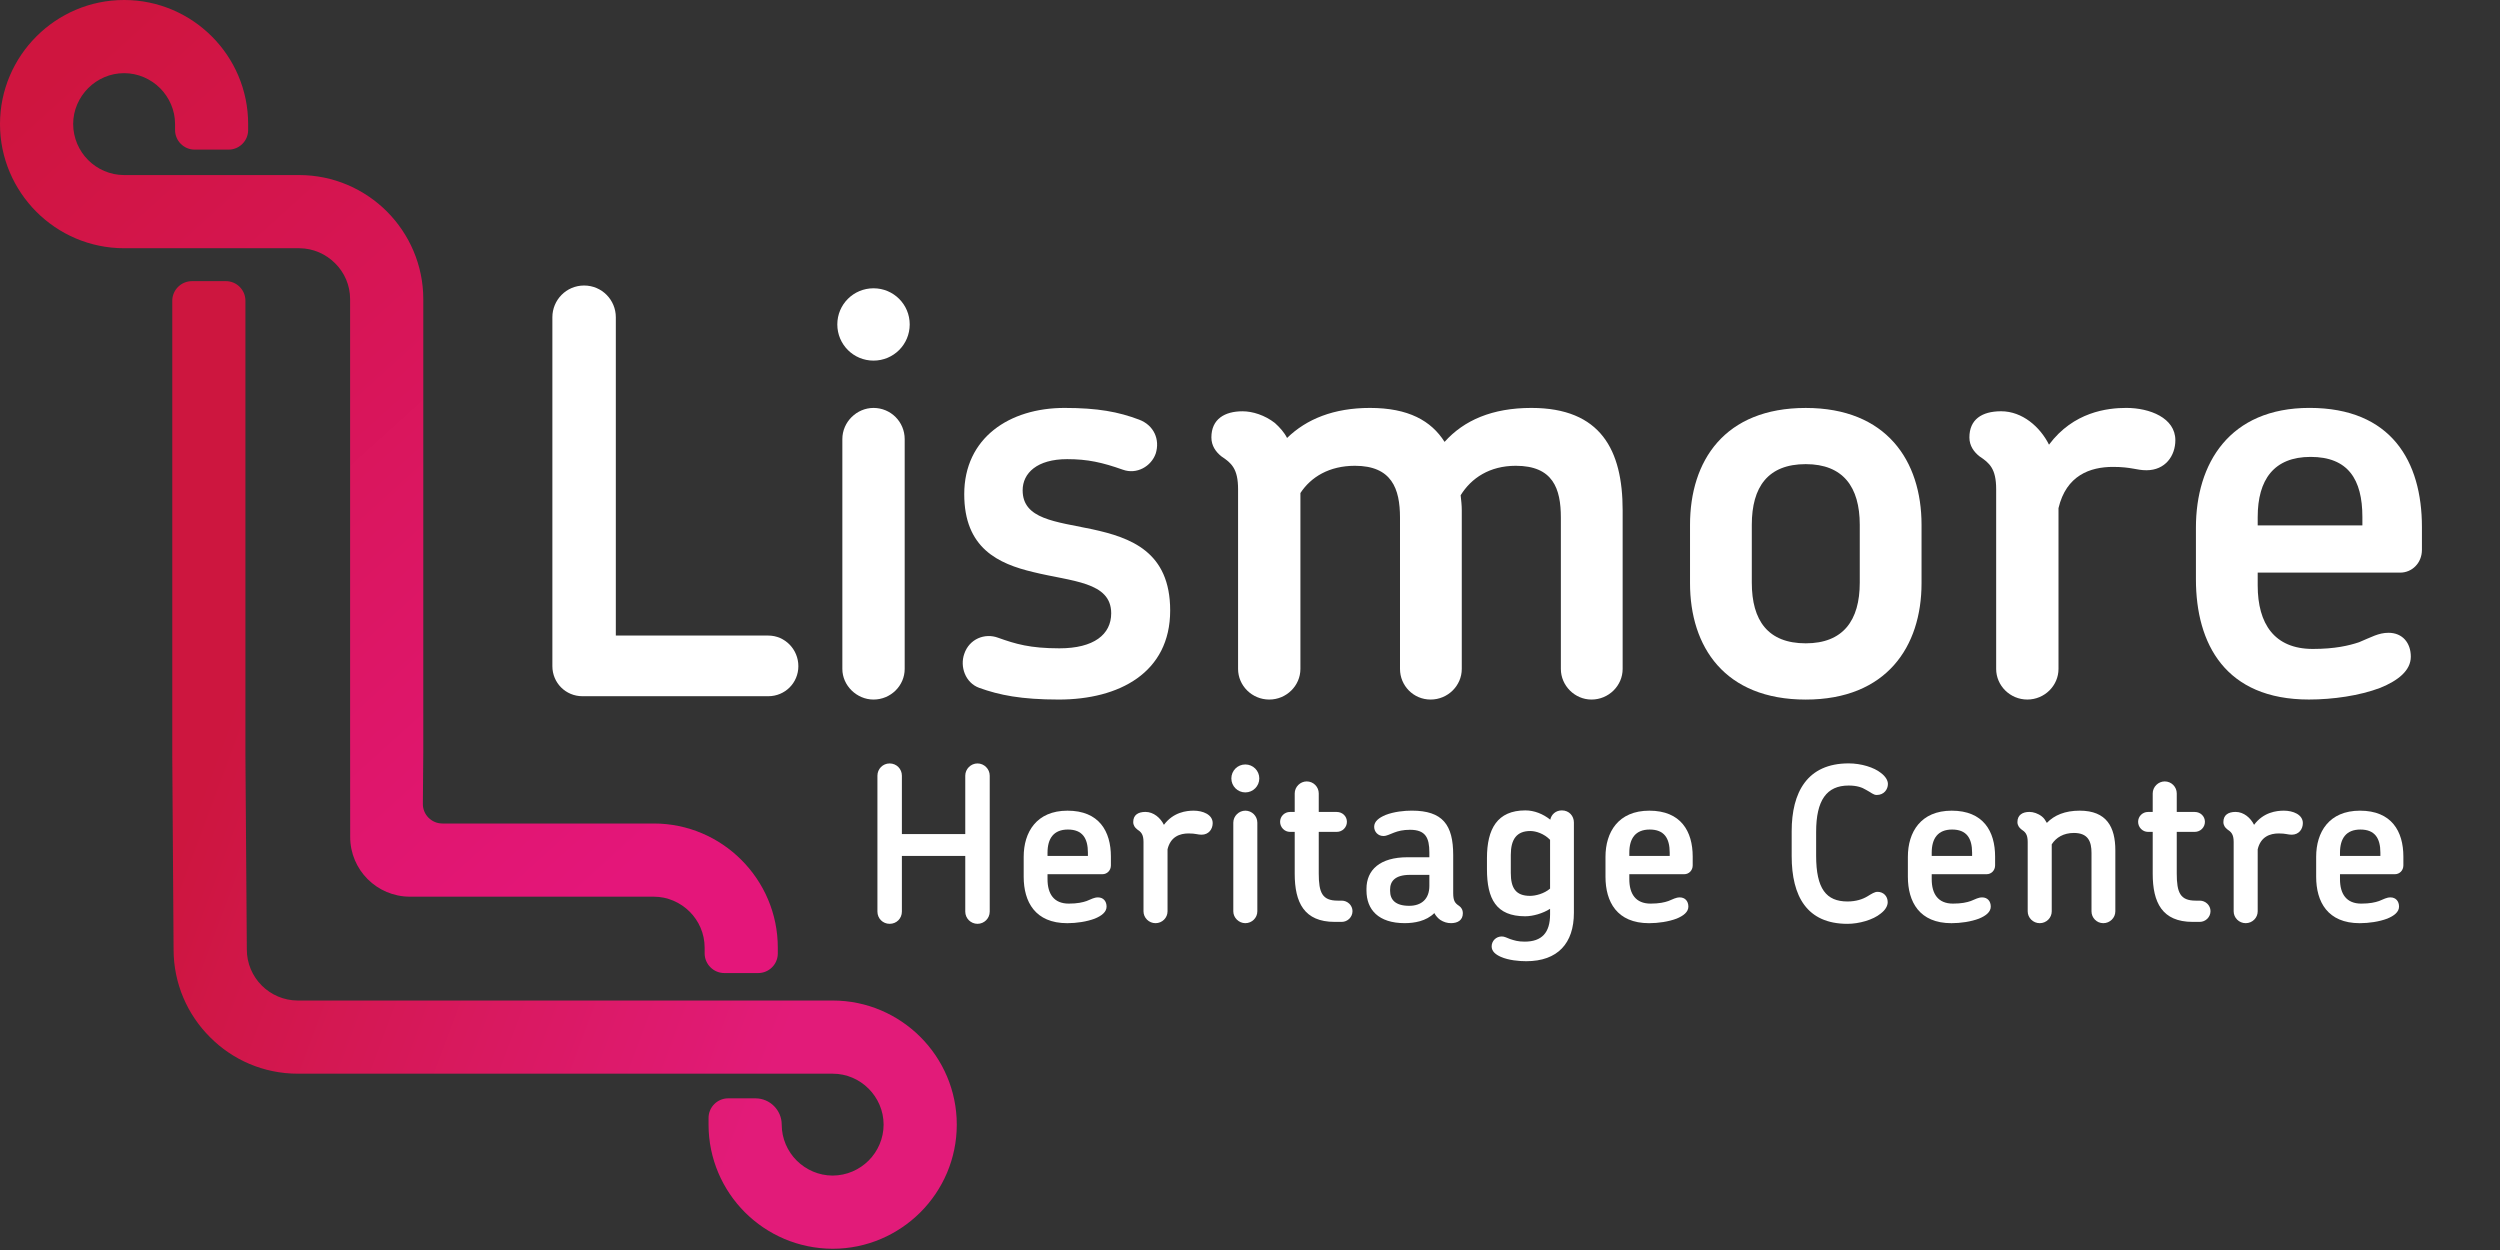 <?xml version="1.0" encoding="UTF-8"?>
<svg width="200px" height="100px" viewBox="0 0 200 100" version="1.1" xmlns="http://www.w3.org/2000/svg" xmlns:xlink="http://www.w3.org/1999/xlink">
    <rect x="0" y="0" width="200" height="100" fill="#333333" stroke="none"/>
    <title>A0A845AA-31D7-41AF-9A7D-E82680F35A15</title>
    <defs>
        <linearGradient x1="18.053%" y1="0%" x2="81.947%" y2="88.61%" id="linearGradient-1">
            <stop stop-color="#CF153F" offset="0%"></stop>
            <stop stop-color="#E4167A" offset="100%"></stop>
        </linearGradient>
        <linearGradient x1="11.204%" y1="35.591%" x2="82.868%" y2="68.598%" id="linearGradient-2">
            <stop stop-color="#CD163F" offset="0%"></stop>
            <stop stop-color="#E21B79" offset="100%"></stop>
        </linearGradient>
        <path d="M15.363,22.491 C14.491,22.491 13.781,23.196 13.781,24.068 L13.781,24.068 L13.781,60.463 L13.887,75.966 C13.887,78.694 15.005,81.188 16.806,82.977 L16.806,82.977 C18.595,84.782 21.082,85.895 23.822,85.895 L23.822,85.895 L55.823,85.895 L56.684,85.895 L62.537,85.895 L64.147,85.895 L66.613,85.895 C67.731,85.895 68.754,86.353 69.492,87.097 L69.492,87.097 C70.224,87.829 70.688,88.852 70.688,89.965 L70.688,89.965 L70.688,89.971 C70.688,91.083 70.224,92.112 69.492,92.844 L69.492,92.844 C68.754,93.582 67.731,94.041 66.618,94.046 L66.618,94.046 L66.613,94.046 C65.5,94.046 64.477,93.582 63.734,92.844 L63.734,92.844 C63.001,92.112 62.537,91.083 62.537,89.971 L62.537,89.971 L62.537,89.965 C62.537,88.813 61.592,87.868 60.441,87.868 L60.441,87.868 L58.249,87.868 C57.388,87.868 56.684,88.573 56.684,89.434 L56.684,89.434 L56.684,89.971 C56.684,92.704 57.802,95.192 59.596,96.987 L59.596,96.987 C61.391,98.781 63.879,99.894 66.613,99.9 L66.613,99.9 L66.618,99.9 C69.352,99.9 71.829,98.781 73.629,96.987 L73.629,96.987 C75.424,95.192 76.542,92.71 76.542,89.971 L76.542,89.971 L76.542,89.965 C76.542,87.237 75.424,84.749 73.629,82.954 L73.629,82.954 C71.829,81.16 69.352,80.042 66.613,80.042 L66.613,80.042 L62.537,80.042 L56.684,80.042 L23.822,80.042 C22.709,80.042 21.681,79.583 20.943,78.845 L20.943,78.845 C20.199,78.102 19.746,77.078 19.746,75.966 L19.746,75.966 L19.634,60.463 L19.634,24.057 C19.634,23.19 18.93,22.491 18.069,22.491 L18.069,22.491 L15.363,22.491 Z" id="path-3"></path>
    </defs>
    <g id="Lismore-Motif" stroke="none" stroke-width="1" fill="none" fill-rule="evenodd">
		<g id="Group-3"></g>
		<g id="Group-6">
			<path d="M9.923,0 C7.19,0 4.707,1.118 2.913,2.913 L2.913,2.913 C1.118,4.707 0,7.19 0,9.923 L0,9.923 L0,9.929 C0,12.663 1.118,15.145 2.913,16.945 L2.913,16.945 C4.707,18.74 7.19,19.858 9.929,19.858 L9.929,19.858 L14.005,19.858 L19.852,19.858 L23.928,19.858 C25.046,19.858 26.069,20.322 26.807,21.06 L26.807,21.06 C27.551,21.792 28.009,22.815 28.009,23.934 L28.009,23.934 L28.009,58.579 L28.015,66.959 C28.015,69.593 30.156,71.734 32.795,71.734 L32.795,71.734 L52.301,71.734 C53.413,71.734 54.431,72.198 55.169,72.93 L55.169,72.93 C55.912,73.668 56.371,74.691 56.371,75.809 L56.371,75.809 L56.371,76.268 C56.371,77.134 57.081,77.844 57.947,77.844 L57.947,77.844 L60.659,77.844 C61.52,77.844 62.224,77.14 62.224,76.279 L62.224,76.279 L62.224,75.809 C62.224,73.07 61.106,70.588 59.311,68.793 L59.311,68.793 C57.517,66.993 55.029,65.88 52.301,65.88 L52.301,65.88 L39.783,65.88 L35.394,65.88 C34.522,65.88 33.818,65.17 33.829,64.304 L33.829,64.304 L33.863,60.144 L33.863,23.934 C33.863,21.2 32.745,18.718 30.95,16.917 L30.95,16.917 C29.155,15.123 26.667,14.005 23.928,14.005 L23.928,14.005 L20.434,14.005 L19.852,14.005 L14.005,14.005 L13.429,14.005 L9.929,14.005 C8.811,14.005 7.788,13.541 7.055,12.808 L7.055,12.808 C6.317,12.07 5.859,11.042 5.853,9.929 L5.853,9.929 L5.853,9.923 C5.853,8.811 6.317,7.793 7.055,7.05 L7.055,7.05 C7.788,6.317 8.811,5.853 9.923,5.853 L9.923,5.853 L9.935,5.853 C11.042,5.853 12.065,6.317 12.803,7.05 L12.803,7.05 C13.541,7.793 14.005,8.811 14.005,9.923 L14.005,9.923 L14.005,10.404 C14.005,11.265 14.709,11.97 15.576,11.97 L15.576,11.97 L18.287,11.97 C19.148,11.97 19.852,11.265 19.852,10.404 L19.852,10.404 L19.852,9.923 C19.852,7.19 18.74,4.707 16.945,2.913 L16.945,2.913 C15.151,1.118 12.663,0 9.935,0 L9.935,0 L9.923,0 Z" id="Fill-1" fill="url(#linearGradient-1)"></path>
			<mask id="mask-4" fill="white">
				<use xlink:href="#path-3"></use>
			</mask>
			<use id="Clip-5" fill="url(#linearGradient-2)" xlink:href="#path-3"></use>
		</g>
		<g id="Lismore-Heritage-Centre" transform="translate(44.19, 22.841)" fill="#FFFFFF">
			<path d="M17.275,32.856 L2.404,32.856 C1.068,32.856 -9.93101159e-15,31.789 -9.93101159e-15,30.452 L-9.93101159e-15,2.538 C-9.93101159e-15,1.157 1.113,0 2.538,0 C3.964,0 5.076,1.157 5.076,2.538 L5.076,28.004 L17.275,28.004 C18.611,28.004 19.679,29.116 19.679,30.452 C19.679,31.789 18.611,32.856 17.275,32.856" id="Fill-7"></path>
			<path d="M25.691,33.123 C24.355,33.123 23.198,32.01 23.198,30.674 L23.198,12.287 C23.198,10.906 24.355,9.793 25.691,9.793 C27.072,9.793 28.185,10.906 28.185,12.287 L28.185,30.674 C28.185,32.01 27.072,33.123 25.691,33.123 M25.691,6.008 C24.087,6.008 22.795,4.717 22.795,3.112 C22.795,1.513 24.087,0.222 25.691,0.222 C27.296,0.222 28.587,1.513 28.587,3.112 C28.587,4.717 27.296,6.008 25.691,6.008" id="Fill-9"></path>
			<path d="M40.518,33.123 C37.488,33.123 35.755,32.765 34.151,32.189 C33.038,31.787 32.591,30.495 32.949,29.472 C33.351,28.27 34.598,27.778 35.666,28.181 C37.047,28.673 38.204,29.025 40.563,29.025 C43.325,29.025 44.706,27.913 44.706,26.224 C44.706,23.686 41.541,23.686 38.472,22.926 C35.666,22.26 32.949,21.014 32.949,16.692 C32.949,12.197 36.555,9.793 40.966,9.793 C43.632,9.793 45.282,10.106 46.931,10.727 C48.133,11.174 48.619,12.331 48.267,13.444 C47.909,14.467 46.752,15.138 45.639,14.735 C43.99,14.154 42.833,13.891 41.184,13.891 C38.78,13.891 37.622,15.004 37.622,16.385 C37.622,18.699 40.25,18.878 43.191,19.499 C46.26,20.169 49.424,21.282 49.424,26 C49.424,30.987 45.326,33.123 40.518,33.123" id="Fill-11"></path>
			<path d="M83.128,33.123 C81.792,33.123 80.679,32.01 80.679,30.674 L80.679,18.565 C80.679,16.25 80.053,14.422 77.073,14.422 C74.983,14.422 73.512,15.401 72.662,16.781 C72.707,17.184 72.752,17.587 72.752,17.983 L72.752,30.674 C72.752,32.01 71.639,33.123 70.258,33.123 C68.883,33.123 67.81,32.01 67.81,30.674 L67.81,18.565 C67.81,16.25 67.144,14.422 64.204,14.422 C62.158,14.422 60.687,15.311 59.843,16.603 L59.843,30.674 C59.843,32.01 58.73,33.123 57.35,33.123 C55.969,33.123 54.856,32.01 54.856,30.674 L54.856,16.295 C54.856,14.646 54.319,14.199 53.52,13.667 C53.073,13.31 52.721,12.818 52.721,12.152 C52.721,10.682 53.788,10.062 55.214,10.062 C56.013,10.062 56.992,10.369 57.797,10.995 C58.194,11.353 58.552,11.75 58.775,12.197 C60.329,10.682 62.515,9.793 65.406,9.793 C68.481,9.793 70.303,10.816 71.377,12.51 C72.931,10.772 75.201,9.793 78.32,9.793 C83.883,9.793 85.622,13.176 85.622,17.983 L85.622,30.674 C85.622,32.01 84.509,33.123 83.128,33.123" id="Fill-13"></path>
			<path d="M104.591,19.143 C104.591,16.113 103.255,14.29 100.27,14.29 C97.245,14.29 95.954,16.113 95.954,19.143 L95.954,23.772 C95.954,26.802 97.245,28.625 100.27,28.625 C103.255,28.625 104.591,26.802 104.591,23.772 L104.591,19.143 Z M100.27,33.125 C93.773,33.125 91.012,28.893 91.012,23.817 L91.012,19.143 C91.012,14.022 93.773,9.795 100.27,9.795 C106.727,9.795 109.533,14.022 109.533,19.143 L109.533,23.817 C109.533,28.893 106.727,33.125 100.27,33.125 L100.27,33.125 Z" id="Fill-15"></path>
			<path d="M127.523,14.779 C126.724,14.779 126.321,14.511 124.851,14.511 C123.028,14.511 121.111,15.181 120.49,17.809 L120.49,30.673 C120.49,32.009 119.377,33.122 117.997,33.122 C116.616,33.122 115.503,32.009 115.503,30.673 L115.503,16.294 C115.503,14.645 114.966,14.197 114.167,13.666 C113.72,13.309 113.362,12.822 113.362,12.151 C113.362,10.726 114.346,10.06 115.9,10.06 C117.594,10.06 119.02,11.307 119.73,12.733 C121.692,10.105 124.403,9.792 125.918,9.792 C127.791,9.792 129.838,10.592 129.838,12.375 C129.838,13.622 129.038,14.779 127.523,14.779" id="Fill-17"></path>
			<path d="M140.658,13.711 C137.718,13.711 136.426,15.539 136.426,18.519 L136.426,19.189 L144.801,19.189 L144.801,18.519 C144.801,15.494 143.644,13.711 140.658,13.711 L140.658,13.711 Z M149.564,21.146 C149.564,22.214 148.759,22.969 147.826,22.969 L136.426,22.969 L136.426,23.997 C136.426,27.067 137.762,29.074 140.837,29.074 C142.615,29.074 143.733,28.805 144.533,28.537 C145.511,28.134 146.092,27.782 146.892,27.782 C148.004,27.782 148.675,28.582 148.675,29.694 C148.675,30.807 147.647,31.612 146.227,32.188 C144.577,32.814 142.442,33.121 140.524,33.121 C133.843,33.121 131.484,28.671 131.484,23.505 L131.484,19.363 C131.484,14.247 134.156,9.791 140.569,9.791 C147.115,9.791 149.564,14.068 149.564,19.318 L149.564,21.146 Z" id="Fill-19"></path>
			<path d="M34.01,51.065 C33.479,51.065 33.031,50.634 33.031,50.086 L33.031,45.636 L27.961,45.636 L27.961,50.086 C27.961,50.634 27.536,51.065 26.982,51.065 C26.434,51.065 26.004,50.634 26.004,50.086 L26.004,39.212 C26.004,38.676 26.434,38.234 26.982,38.234 C27.536,38.234 27.961,38.676 27.961,39.212 L27.961,43.886 L33.031,43.886 L33.031,39.212 C33.031,38.676 33.479,38.234 34.01,38.234 C34.541,38.234 34.988,38.676 34.988,39.212 L34.988,50.086 C34.988,50.634 34.541,51.065 34.01,51.065" id="Fill-22"></path>
			<path d="M41.244,43.522 C40.109,43.522 39.612,44.227 39.612,45.378 L39.612,45.635 L42.843,45.635 L42.843,45.378 C42.843,44.21 42.396,43.522 41.244,43.522 L41.244,43.522 Z M44.682,46.39 C44.682,46.804 44.369,47.095 44.011,47.095 L39.612,47.095 L39.612,47.492 C39.612,48.677 40.126,49.448 41.311,49.448 C41.999,49.448 42.429,49.348 42.737,49.241 C43.117,49.09 43.34,48.951 43.648,48.951 C44.078,48.951 44.336,49.258 44.336,49.689 C44.336,50.119 43.939,50.427 43.391,50.65 C42.753,50.891 41.932,51.014 41.194,51.014 C38.616,51.014 37.705,49.297 37.705,47.301 L37.705,45.703 C37.705,43.729 38.734,42.013 41.21,42.013 C43.737,42.013 44.682,43.662 44.682,45.686 L44.682,46.39 Z" id="Fill-24"></path>
			<path d="M51.931,43.935 C51.623,43.935 51.467,43.834 50.902,43.834 C50.197,43.834 49.454,44.091 49.213,45.103 L49.213,50.068 C49.213,50.582 48.789,51.013 48.252,51.013 C47.721,51.013 47.29,50.582 47.29,50.068 L47.29,44.516 C47.29,43.884 47.083,43.711 46.776,43.504 C46.603,43.37 46.468,43.18 46.468,42.923 C46.468,42.369 46.843,42.112 47.447,42.112 C48.101,42.112 48.649,42.593 48.923,43.146 C49.678,42.129 50.729,42.012 51.31,42.012 C52.031,42.012 52.825,42.319 52.825,43.007 C52.825,43.488 52.512,43.935 51.931,43.935" id="Fill-26"></path>
			<path d="M55.436,51.013 C54.922,51.013 54.474,50.582 54.474,50.068 L54.474,42.973 C54.474,42.442 54.922,42.012 55.436,42.012 C55.967,42.012 56.397,42.442 56.397,42.973 L56.397,50.068 C56.397,50.582 55.967,51.013 55.436,51.013 M55.436,40.552 C54.815,40.552 54.318,40.049 54.318,39.434 C54.318,38.814 54.815,38.316 55.436,38.316 C56.056,38.316 56.554,38.814 56.554,39.434 C56.554,40.049 56.056,40.552 55.436,40.552" id="Fill-28"></path>
			<path d="M63.149,50.91 L62.585,50.91 C60.142,50.91 59.387,49.361 59.387,47.063 L59.387,43.709 L59.007,43.709 C58.582,43.709 58.218,43.351 58.218,42.904 C58.218,42.457 58.582,42.116 59.007,42.116 L59.387,42.116 L59.387,40.634 C59.387,40.103 59.834,39.672 60.348,39.672 C60.88,39.672 61.31,40.103 61.31,40.634 L61.31,42.116 L62.752,42.116 C63.2,42.116 63.563,42.457 63.563,42.904 C63.563,43.351 63.2,43.709 62.752,43.709 L61.31,43.709 L61.31,47.03 C61.31,48.573 61.584,49.21 62.825,49.21 L63.149,49.21 C63.613,49.21 64.01,49.585 64.01,50.049 C64.01,50.53 63.613,50.91 63.149,50.91" id="Fill-30"></path>
			<path d="M70.159,47.148 L68.611,47.148 C67.392,47.148 67.018,47.679 67.018,48.316 L67.018,48.434 C67.018,49.121 67.426,49.624 68.544,49.624 C69.522,49.624 70.159,49.088 70.159,48.025 L70.159,47.148 Z M71.893,51.011 C71.585,51.011 71.311,50.927 71.037,50.754 C70.847,50.62 70.674,50.429 70.556,50.206 C69.902,50.86 68.941,51.011 68.186,51.011 C66.089,51.011 65.128,49.932 65.128,48.4 L65.128,48.266 C65.128,46.751 66.207,45.739 68.41,45.739 L70.159,45.739 L70.159,45.359 C70.159,44.174 69.852,43.542 68.611,43.542 C68.046,43.542 67.666,43.642 67.342,43.765 C66.962,43.9 66.76,44.039 66.481,44.039 C66.056,44.039 65.743,43.709 65.743,43.301 C65.743,42.871 66.123,42.58 66.654,42.357 C67.325,42.094 68.147,42.01 68.751,42.01 C71.227,42.01 72.066,43.145 72.066,45.566 L72.066,48.607 C72.066,49.244 72.222,49.418 72.53,49.624 C72.703,49.742 72.837,49.932 72.837,50.223 C72.837,50.77 72.429,51.011 71.893,51.011 L71.893,51.011 Z" id="Fill-32"></path>
			<path d="M79.816,48.247 L79.816,44.345 C79.335,43.847 78.681,43.64 78.233,43.64 C77.138,43.64 76.674,44.311 76.674,45.547 L76.674,46.995 C76.674,48.197 77.065,48.828 78.217,48.828 C78.647,48.828 79.335,48.661 79.816,48.247 L79.816,48.247 Z M79.816,49.863 C79.234,50.237 78.44,50.461 77.825,50.461 C75.505,50.461 74.767,49.074 74.767,46.698 L74.767,45.809 C74.767,43.472 75.589,41.991 77.842,41.991 C78.547,41.991 79.251,42.27 79.832,42.734 C79.916,42.321 80.263,41.991 80.76,41.991 C81.342,41.991 81.722,42.438 81.722,42.958 L81.722,50.187 C81.722,52.613 80.436,54.056 77.909,54.056 C77.339,54.056 76.5,53.983 75.88,53.709 C75.449,53.519 75.142,53.262 75.142,52.87 C75.142,52.44 75.488,52.076 75.953,52.076 C76.176,52.076 76.344,52.183 76.618,52.283 C76.948,52.39 77.238,52.49 77.786,52.49 C79.162,52.49 79.816,51.769 79.816,50.31 L79.816,49.863 Z" id="Fill-34"></path>
			<path d="M87.788,43.522 C86.653,43.522 86.155,44.227 86.155,45.378 L86.155,45.635 L89.387,45.635 L89.387,45.378 C89.387,44.21 88.94,43.522 87.788,43.522 L87.788,43.522 Z M91.226,46.39 C91.226,46.804 90.913,47.095 90.555,47.095 L86.155,47.095 L86.155,47.492 C86.155,48.677 86.67,49.448 87.855,49.448 C88.543,49.448 88.973,49.348 89.281,49.241 C89.661,49.09 89.884,48.951 90.192,48.951 C90.622,48.951 90.88,49.258 90.88,49.689 C90.88,50.119 90.483,50.427 89.935,50.65 C89.297,50.891 88.476,51.014 87.738,51.014 C85.16,51.014 84.249,49.297 84.249,47.301 L84.249,45.703 C84.249,43.729 85.278,42.013 87.754,42.013 C90.281,42.013 91.226,43.662 91.226,45.686 L91.226,46.39 Z" id="Fill-36"></path>
			<path d="M105.948,40.757 C105.674,40.757 105.518,40.567 105.087,40.343 C104.78,40.153 104.366,40.002 103.701,40.002 C101.945,40.002 101.101,41.171 101.101,43.709 L101.101,45.621 C101.101,48.265 101.912,49.277 103.611,49.277 C104.282,49.277 104.813,49.104 105.21,48.864 C105.551,48.657 105.775,48.506 106.015,48.506 C106.479,48.506 106.826,48.847 106.826,49.328 C106.826,49.624 106.653,49.948 106.272,50.239 C105.657,50.753 104.522,51.066 103.611,51.066 C100.363,51.066 99.144,48.864 99.144,45.638 L99.144,43.659 C99.144,40.55 100.38,38.23 103.701,38.23 C104.729,38.23 105.741,38.56 106.272,38.985 C106.669,39.281 106.843,39.605 106.843,39.879 C106.843,40.31 106.53,40.757 105.948,40.757" id="Fill-38"></path>
			<path d="M111.979,43.522 C110.844,43.522 110.347,44.227 110.347,45.378 L110.347,45.635 L113.578,45.635 L113.578,45.378 C113.578,44.21 113.131,43.522 111.979,43.522 L111.979,43.522 Z M115.418,46.39 C115.418,46.804 115.104,47.095 114.747,47.095 L110.347,47.095 L110.347,47.492 C110.347,48.677 110.861,49.448 112.046,49.448 C112.734,49.448 113.165,49.348 113.472,49.241 C113.852,49.09 114.076,48.951 114.383,48.951 C114.814,48.951 115.071,49.258 115.071,49.689 C115.071,50.119 114.674,50.427 114.126,50.65 C113.489,50.891 112.667,51.014 111.929,51.014 C109.352,51.014 108.44,49.297 108.44,47.301 L108.44,45.703 C108.44,43.729 109.469,42.013 111.946,42.013 C114.473,42.013 115.418,43.662 115.418,45.686 L115.418,46.39 Z" id="Fill-40"></path>
			<path d="M124.075,51.013 C123.544,51.013 123.13,50.582 123.13,50.068 L123.13,45.394 C123.13,44.499 122.873,43.795 121.722,43.795 C120.9,43.795 120.296,44.158 119.949,44.706 L119.949,50.068 C119.949,50.582 119.524,51.013 118.988,51.013 C118.457,51.013 118.026,50.582 118.026,50.068 L118.026,44.516 C118.026,43.884 117.819,43.711 117.512,43.504 C117.339,43.37 117.204,43.18 117.204,42.923 C117.204,42.353 117.618,42.112 118.166,42.112 C118.473,42.112 118.854,42.235 119.161,42.476 C119.334,42.61 119.452,42.8 119.558,42.99 C120.156,42.369 121.017,42.012 122.186,42.012 C124.349,42.012 125.037,43.331 125.037,45.187 L125.037,50.068 C125.037,50.582 124.606,51.013 124.075,51.013" id="Fill-42"></path>
			<path d="M131.79,50.91 L131.225,50.91 C128.782,50.91 128.027,49.361 128.027,47.063 L128.027,43.709 L127.647,43.709 C127.222,43.709 126.859,43.351 126.859,42.904 C126.859,42.457 127.222,42.116 127.647,42.116 L128.027,42.116 L128.027,40.634 C128.027,40.103 128.475,39.672 128.989,39.672 C129.52,39.672 129.95,40.103 129.95,40.634 L129.95,42.116 L131.393,42.116 C131.84,42.116 132.204,42.457 132.204,42.904 C132.204,43.351 131.84,43.709 131.393,43.709 L129.95,43.709 L129.95,47.03 C129.95,48.573 130.224,49.21 131.466,49.21 L131.79,49.21 C132.254,49.21 132.651,49.585 132.651,50.049 C132.651,50.53 132.254,50.91 131.79,50.91" id="Fill-44"></path>
			<path d="M139.143,43.935 C138.836,43.935 138.679,43.834 138.115,43.834 C137.41,43.834 136.667,44.091 136.426,45.103 L136.426,50.068 C136.426,50.582 136.001,51.013 135.465,51.013 C134.933,51.013 134.503,50.582 134.503,50.068 L134.503,44.516 C134.503,43.884 134.296,43.711 133.989,43.504 C133.815,43.37 133.681,43.18 133.681,42.923 C133.681,42.369 134.056,42.112 134.659,42.112 C135.314,42.112 135.861,42.593 136.135,43.146 C136.89,42.129 137.941,42.012 138.523,42.012 C139.244,42.012 140.038,42.319 140.038,43.007 C140.038,43.488 139.725,43.935 139.143,43.935" id="Fill-46"></path>
			<path d="M144.642,43.522 C143.507,43.522 143.009,44.227 143.009,45.378 L143.009,45.635 L146.241,45.635 L146.241,45.378 C146.241,44.21 145.793,43.522 144.642,43.522 L144.642,43.522 Z M148.08,46.39 C148.08,46.804 147.767,47.095 147.409,47.095 L143.009,47.095 L143.009,47.492 C143.009,48.677 143.523,49.448 144.709,49.448 C145.396,49.448 145.827,49.348 146.134,49.241 C146.514,49.09 146.738,48.951 147.046,48.951 C147.476,48.951 147.733,49.258 147.733,49.689 C147.733,50.119 147.336,50.427 146.788,50.65 C146.151,50.891 145.329,51.014 144.591,51.014 C142.014,51.014 141.103,49.297 141.103,47.301 L141.103,45.703 C141.103,43.729 142.131,42.013 144.608,42.013 C147.135,42.013 148.08,43.662 148.08,45.686 L148.08,46.39 Z" id="Fill-48"></path>
		</g>
    </g>
</svg>